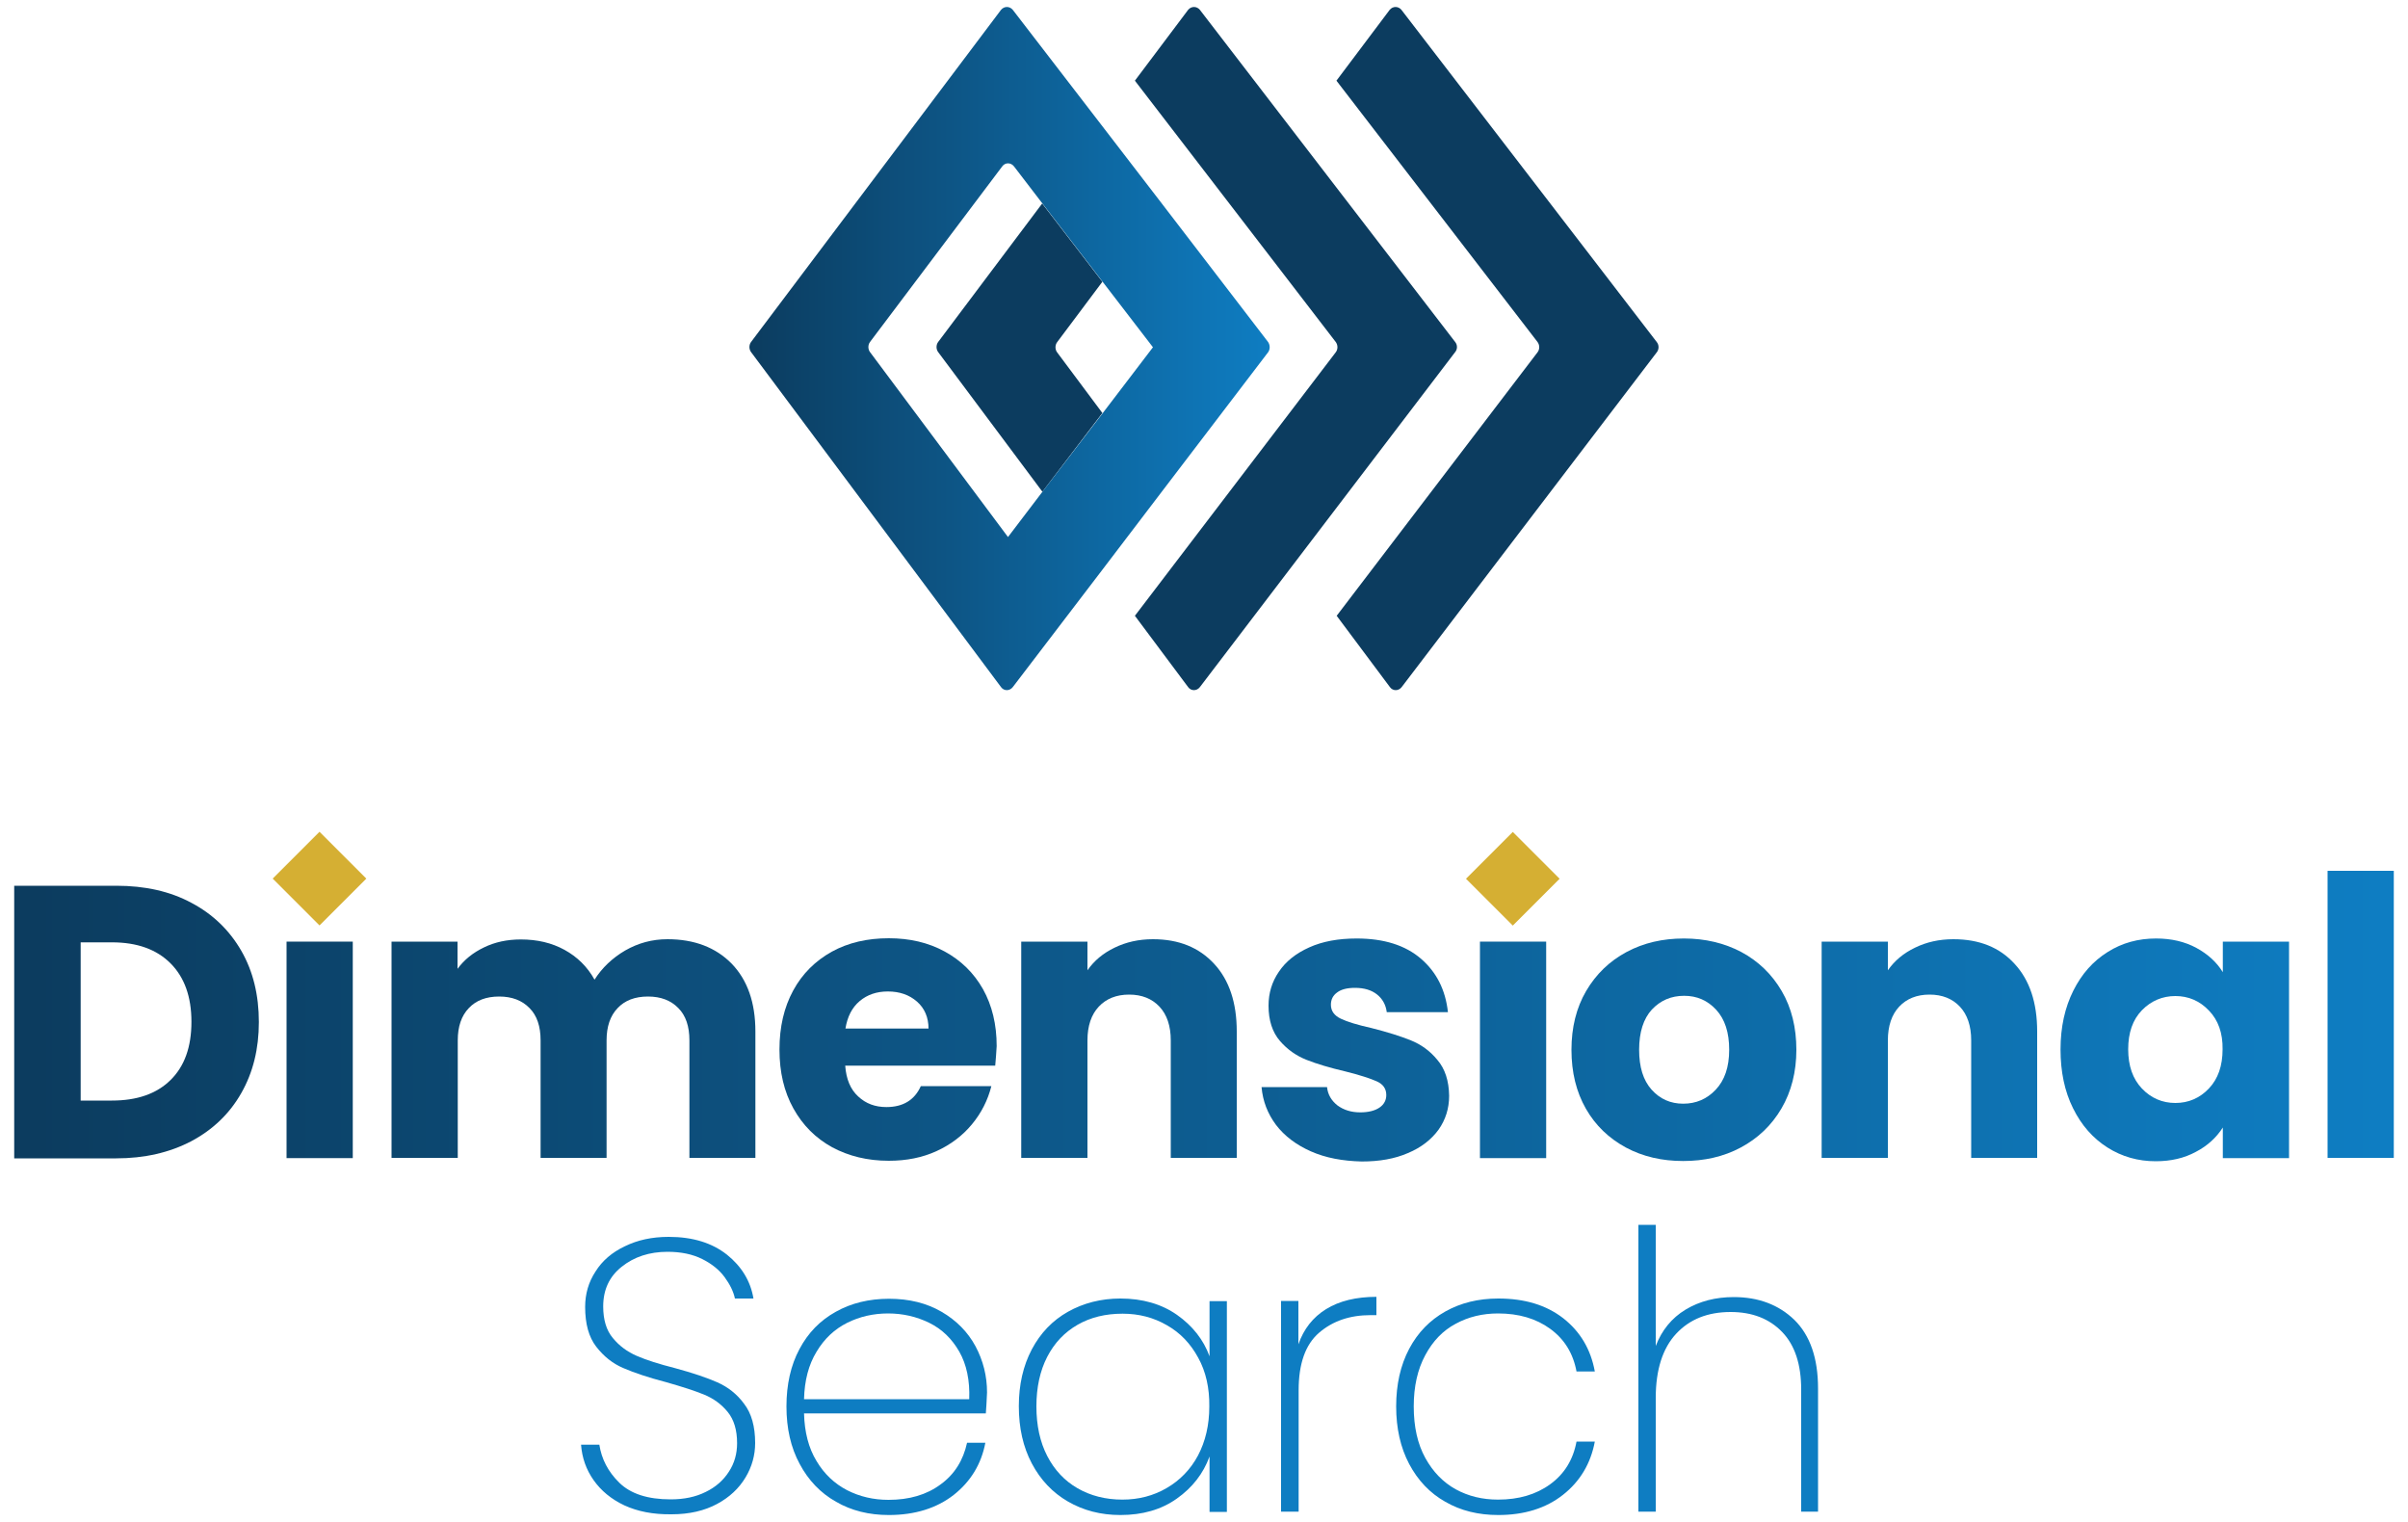 <?xml version="1.0" encoding="UTF-8"?> <svg xmlns="http://www.w3.org/2000/svg" xmlns:xlink="http://www.w3.org/1999/xlink" version="1.1" id="Layer_1" x="0px" y="0px" width="1000px" height="632px" viewBox="0 0 1000 632" style="enable-background:new 0 0 1000 632;" xml:space="preserve"> <style type="text/css"> .Drop_x0020_Shadow{fill:none;} .Round_x0020_Corners_x0020_2_x0020_pt{fill:#FFFFFF;stroke:#231F20;stroke-miterlimit:10;} .Live_x0020_Reflect_x0020_X{fill:none;} .Bevel_x0020_Soft{fill:url(#SVGID_1_);} .Dusk{fill:#FFFFFF;} .Foliage_GS{fill:#FFDD00;} .Pompadour_GS{fill-rule:evenodd;clip-rule:evenodd;fill:#44ADE2;} .st0{fill:#0C3C5F;} .st1{fill:url(#SVGID_00000129921197741217210960000009796061276911738298_);} .st2{fill:url(#SVGID_00000091702581804255812060000009292816865454353822_);} .st3{fill:url(#SVGID_00000044860851910283370260000014197505938194492581_);} .st4{fill:url(#SVGID_00000116235665647554565970000012349195650295077804_);} .st5{fill:url(#SVGID_00000015344060166157472680000014315226211199182501_);} .st6{fill:url(#SVGID_00000005958849101953788940000012898727002677609344_);} .st7{fill:url(#SVGID_00000145741002537250766340000015987483299716661646_);} .st8{fill:url(#SVGID_00000139263127729118938530000003898219670671166343_);} .st9{fill:url(#SVGID_00000151523296789351479540000012187973015066372536_);} .st10{fill:url(#SVGID_00000023981907825817145370000010515237089020743843_);} .st11{fill:url(#SVGID_00000133509830557781047550000010090400502203285383_);} .st12{fill:url(#SVGID_00000167354274137248356190000017953411870260997287_);} .st13{fill:#0E7DC2;} .st14{fill:#D5AF33;} </style> <linearGradient id="SVGID_1_" gradientUnits="userSpaceOnUse" x1="0" y1="68.56" x2="0.707" y2="69.267"> <stop offset="0" style="stop-color:#DEDFE3"></stop> <stop offset="0.178" style="stop-color:#DADBDF"></stop> <stop offset="0.361" style="stop-color:#CECFD3"></stop> <stop offset="0.546" style="stop-color:#B9BCBF"></stop> <stop offset="0.732" style="stop-color:#9CA0A2"></stop> <stop offset="0.918" style="stop-color:#787D7E"></stop> <stop offset="1" style="stop-color:#656B6C"></stop> </linearGradient> <path class="st0" d="M457.8,117l-25-32.5L389.6,142c-0.9,1.2-0.9,3,0,4.2l43.3,58l24.9-32.7L439,146.3c-0.9-1.2-0.9-3,0-4.2 L457.8,117z"></path> <linearGradient id="SVGID_00000147212267291627512320000000584365497073108155_" gradientUnits="userSpaceOnUse" x1="311.243" y1="144.706" x2="527.36" y2="144.706"> <stop offset="0" style="stop-color:#0C3C5F"></stop> <stop offset="1" style="stop-color:#0E7DC2"></stop> </linearGradient> <path style="fill:url(#SVGID_00000147212267291627512320000000584365497073108155_);" d="M482.4,84.4l-25-32.5L420.6,4.1 c-1.3-1.6-3.6-1.6-4.9,0L311.9,142c-0.9,1.2-0.9,3,0,4.2l103.8,139.1c1.2,1.7,3.6,1.7,4.9,0l36.8-48.2l24.9-32.7l44.3-58.1 c0.9-1.2,0.9-3,0-4.3L482.4,84.4z M432.9,204.2L418.6,223l-57.3-76.8c-0.9-1.2-0.9-3,0-4.2l54.9-72.9c1.2-1.7,3.6-1.7,4.9,0 l11.8,15.4l25,32.5l20.9,27.2l-20.9,27.4L432.9,204.2z"></path> <path class="st0" d="M604.3,142L498.3,4.1c-1.3-1.6-3.6-1.6-4.9,0l-22.1,29.4L554.7,142c0.9,1.2,1,3,0,4.3l-83.4,109.4l22.1,29.6 c1.2,1.7,3.6,1.7,4.9,0l106-139.1C605.3,145,605.3,143.2,604.3,142z"></path> <path class="st0" d="M688,142L582,4.1c-1.3-1.6-3.6-1.6-4.9,0L555,33.5L638.5,142c0.9,1.2,1,3,0,4.3l-83.4,109.4l22.1,29.6 c1.2,1.7,3.6,1.7,4.9,0l106-139.1C689,145,689,143.2,688,142z"></path> <linearGradient id="SVGID_00000049189194955783778730000015178739781251177093_" gradientUnits="userSpaceOnUse" x1="7.532" y1="424.307" x2="988.493" y2="424.307"> <stop offset="6.806378e-03" style="stop-color:#0C3C5F"></stop> <stop offset="1" style="stop-color:#0E7DC2"></stop> </linearGradient> <path style="fill:url(#SVGID_00000049189194955783778730000015178739781251177093_);" d="M79.5,374.9c8.9,4.7,15.8,11.4,20.7,19.9 c4.9,8.5,7.3,18.4,7.3,29.6c0,11.1-2.4,20.9-7.3,29.5c-4.9,8.6-11.8,15.2-20.8,20c-9,4.7-19.4,7.1-31.2,7.1H5.9V367.8h42.4 C60.2,367.8,70.6,370.1,79.5,374.9z M70.8,448.5c5.8-5.7,8.7-13.7,8.7-24.2c0-10.4-2.9-18.5-8.7-24.3s-13.9-8.7-24.3-8.7h-13V457h13 C56.9,457,65,454.2,70.8,448.5z"></path> <linearGradient id="SVGID_00000170976237432298976430000015762172224084223108_" gradientUnits="userSpaceOnUse" x1="7.532" y1="435.904" x2="988.493" y2="435.904"> <stop offset="6.806378e-03" style="stop-color:#0C3C5F"></stop> <stop offset="1" style="stop-color:#0E7DC2"></stop> </linearGradient> <path style="fill:url(#SVGID_00000170976237432298976430000015762172224084223108_);" d="M146.5,391v89.9H119V391H146.5z"></path> <linearGradient id="SVGID_00000137108531717392879650000000629984683261818249_" gradientUnits="userSpaceOnUse" x1="7.532" y1="435.421" x2="988.493" y2="435.421"> <stop offset="6.806378e-03" style="stop-color:#0C3C5F"></stop> <stop offset="1" style="stop-color:#0E7DC2"></stop> </linearGradient> <path style="fill:url(#SVGID_00000137108531717392879650000000629984683261818249_);" d="M303.8,400.1c6.6,6.8,9.9,16.2,9.9,28.2 v52.5h-27.4V432c0-5.8-1.5-10.3-4.6-13.4c-3.1-3.2-7.3-4.8-12.6-4.8c-5.4,0-9.6,1.6-12.6,4.8c-3.1,3.2-4.6,7.7-4.6,13.4v48.8h-27.4 V432c0-5.8-1.5-10.3-4.6-13.4c-3.1-3.2-7.3-4.8-12.6-4.8c-5.4,0-9.6,1.6-12.6,4.8c-3.1,3.2-4.6,7.7-4.6,13.4v48.8h-27.5V391H190 v11.3c2.8-3.8,6.4-6.7,11-8.9c4.5-2.2,9.6-3.3,15.3-3.3c6.8,0,12.8,1.4,18.1,4.3c5.3,2.9,9.5,7,12.5,12.4c3.1-4.9,7.4-9,12.7-12.1 c5.4-3.1,11.2-4.7,17.6-4.7C288.3,390,297.2,393.4,303.8,400.1z"></path> <linearGradient id="SVGID_00000022527115073341049110000007017439140831220387_" gradientUnits="userSpaceOnUse" x1="7.532" y1="435.904" x2="988.493" y2="435.904"> <stop offset="6.806378e-03" style="stop-color:#0C3C5F"></stop> <stop offset="1" style="stop-color:#0E7DC2"></stop> </linearGradient> <path style="fill:url(#SVGID_00000022527115073341049110000007017439140831220387_);" d="M413.3,442.5h-62.3 c0.4,5.6,2.2,9.9,5.4,12.8c3.2,3,7.1,4.4,11.7,4.4c6.9,0,11.7-2.9,14.3-8.7h29.3c-1.5,5.9-4.2,11.2-8.1,15.9 c-3.9,4.7-8.8,8.4-14.7,11.1c-5.9,2.7-12.5,4-19.8,4c-8.8,0-16.6-1.9-23.5-5.6c-6.9-3.8-12.2-9.1-16.1-16.1 c-3.9-7-5.8-15.1-5.8-24.5s1.9-17.5,5.7-24.5c3.8-7,9.2-12.3,16-16.1c6.9-3.8,14.8-5.6,23.7-5.6c8.7,0,16.4,1.8,23.2,5.5 c6.8,3.7,12.1,8.9,15.9,15.6c3.8,6.8,5.7,14.7,5.7,23.7C413.7,437,413.6,439.7,413.3,442.5z M385.6,427.2c0-4.7-1.6-8.5-4.8-11.3 c-3.2-2.8-7.2-4.2-12.1-4.2c-4.6,0-8.5,1.3-11.7,4c-3.2,2.7-5.1,6.5-5.9,11.4H385.6z"></path> <linearGradient id="SVGID_00000013165934732382413450000010729771633919272852_" gradientUnits="userSpaceOnUse" x1="7.532" y1="435.421" x2="988.493" y2="435.421"> <stop offset="6.806378e-03" style="stop-color:#0C3C5F"></stop> <stop offset="1" style="stop-color:#0E7DC2"></stop> </linearGradient> <path style="fill:url(#SVGID_00000013165934732382413450000010729771633919272852_);" d="M504.2,400.2c6.3,6.8,9.4,16.2,9.4,28.1 v52.5h-27.4V432c0-6-1.6-10.7-4.7-14c-3.1-3.3-7.3-5-12.6-5c-5.3,0-9.5,1.7-12.6,5c-3.1,3.3-4.7,8-4.7,14v48.8h-27.5V391h27.5v11.9 c2.8-4,6.5-7.1,11.3-9.4c4.7-2.3,10-3.5,15.9-3.5C489.5,390,497.9,393.4,504.2,400.2z"></path> <linearGradient id="SVGID_00000044876083842415459260000005768915821033559455_" gradientUnits="userSpaceOnUse" x1="7.532" y1="435.904" x2="988.493" y2="435.904"> <stop offset="6.806378e-03" style="stop-color:#0C3C5F"></stop> <stop offset="1" style="stop-color:#0E7DC2"></stop> </linearGradient> <path style="fill:url(#SVGID_00000044876083842415459260000005768915821033559455_);" d="M544.4,478.1c-6.1-2.7-11-6.4-14.5-11 c-3.5-4.7-5.5-9.9-6-15.7h27.2c0.3,3.1,1.8,5.6,4.3,7.6c2.6,1.9,5.7,2.9,9.5,2.9c3.4,0,6.1-0.7,8-2c1.9-1.3,2.8-3.1,2.8-5.2 c0-2.6-1.3-4.5-4-5.7c-2.7-1.2-7-2.6-13-4.1c-6.4-1.5-11.8-3.1-16.1-4.8c-4.3-1.7-8-4.3-11.1-7.9c-3.1-3.6-4.7-8.5-4.7-14.6 c0-5.2,1.4-9.9,4.3-14.1c2.8-4.2,7-7.6,12.6-10.1c5.5-2.5,12.1-3.7,19.7-3.7c11.3,0,20.2,2.8,26.7,8.4c6.5,5.6,10.2,13,11.2,22.2 h-25.4c-0.4-3.1-1.8-5.6-4.1-7.4c-2.3-1.8-5.3-2.7-9.1-2.7c-3.2,0-5.7,0.6-7.4,1.9c-1.7,1.2-2.6,2.9-2.6,5.1c0,2.6,1.4,4.5,4.1,5.8 c2.7,1.3,7,2.6,12.8,3.9c6.7,1.7,12.1,3.4,16.3,5.1c4.2,1.7,7.9,4.3,11,8.1c3.2,3.7,4.8,8.7,4.9,14.9c0,5.3-1.5,10-4.4,14.1 c-3,4.1-7.2,7.4-12.7,9.7c-5.5,2.4-11.9,3.5-19.2,3.5C557.5,482.1,550.5,480.8,544.4,478.1z"></path> <linearGradient id="SVGID_00000036941042486126476980000010943136643722786707_" gradientUnits="userSpaceOnUse" x1="7.532" y1="435.904" x2="988.493" y2="435.904"> <stop offset="6.806378e-03" style="stop-color:#0C3C5F"></stop> <stop offset="1" style="stop-color:#0E7DC2"></stop> </linearGradient> <path style="fill:url(#SVGID_00000036941042486126476980000010943136643722786707_);" d="M642.1,391v89.9h-27.5V391H642.1z"></path> <linearGradient id="SVGID_00000083046846399726796820000006500034762203252662_" gradientUnits="userSpaceOnUse" x1="7.532" y1="435.904" x2="988.493" y2="435.904"> <stop offset="6.806378e-03" style="stop-color:#0C3C5F"></stop> <stop offset="1" style="stop-color:#0E7DC2"></stop> </linearGradient> <path style="fill:url(#SVGID_00000083046846399726796820000006500034762203252662_);" d="M675.2,476.5c-7-3.8-12.6-9.1-16.6-16.1 c-4-7-6-15.1-6-24.5c0-9.2,2-17.4,6.1-24.4c4.1-7,9.7-12.4,16.8-16.2c7.1-3.8,15-5.6,23.8-5.6c8.8,0,16.8,1.9,23.8,5.6 c7.1,3.8,12.7,9.2,16.8,16.2c4.1,7,6.1,15.2,6.1,24.4c0,9.2-2.1,17.4-6.2,24.4c-4.1,7-9.8,12.4-16.9,16.2 c-7.1,3.8-15.1,5.6-23.9,5.6C690.2,482.1,682.3,480.3,675.2,476.5z M712.5,452.5c3.7-3.9,5.6-9.4,5.6-16.6c0-7.2-1.8-12.7-5.4-16.6 c-3.6-3.9-8-5.8-13.3-5.8c-5.4,0-9.8,1.9-13.4,5.7c-3.5,3.8-5.3,9.4-5.3,16.7c0,7.2,1.7,12.7,5.2,16.6c3.5,3.9,7.9,5.8,13.1,5.8 C704.3,458.3,708.8,456.4,712.5,452.5z"></path> <linearGradient id="SVGID_00000119840494668645263000000014747203994155836598_" gradientUnits="userSpaceOnUse" x1="7.532" y1="435.421" x2="988.493" y2="435.421"> <stop offset="6.806378e-03" style="stop-color:#0C3C5F"></stop> <stop offset="1" style="stop-color:#0E7DC2"></stop> </linearGradient> <path style="fill:url(#SVGID_00000119840494668645263000000014747203994155836598_);" d="M836.6,400.2c6.3,6.8,9.4,16.2,9.4,28.1 v52.5h-27.4V432c0-6-1.6-10.7-4.7-14c-3.1-3.3-7.3-5-12.6-5c-5.3,0-9.5,1.7-12.6,5c-3.1,3.3-4.7,8-4.7,14v48.8h-27.5V391h27.5v11.9 c2.8-4,6.5-7.1,11.3-9.4c4.7-2.3,10-3.5,15.9-3.5C822,390,830.4,393.4,836.6,400.2z"></path> <linearGradient id="SVGID_00000078735153844781822030000001193223570586474169_" gradientUnits="userSpaceOnUse" x1="7.532" y1="435.904" x2="988.493" y2="435.904"> <stop offset="6.806378e-03" style="stop-color:#0C3C5F"></stop> <stop offset="1" style="stop-color:#0E7DC2"></stop> </linearGradient> <path style="fill:url(#SVGID_00000078735153844781822030000001193223570586474169_);" d="M861,411.4c3.5-7,8.2-12.3,14.3-16.1 c6-3.8,12.7-5.6,20.1-5.6c6.3,0,11.9,1.3,16.7,3.9c4.8,2.6,8.5,6,11,10.1V391h27.5v89.9h-27.5v-12.7c-2.7,4.2-6.4,7.6-11.2,10.1 c-4.8,2.6-10.3,3.9-16.7,3.9c-7.3,0-14-1.9-20-5.7c-6-3.8-10.8-9.2-14.3-16.3c-3.5-7-5.2-15.2-5.2-24.4 C855.7,426.5,857.5,418.4,861,411.4z M917.3,419.6c-3.8-4-8.5-6-13.9-6s-10.1,2-13.9,5.9c-3.8,3.9-5.7,9.3-5.7,16.2 c0,6.9,1.9,12.3,5.7,16.3c3.8,4,8.5,6,13.9,6s10.1-2,13.9-6c3.8-4,5.7-9.4,5.7-16.3C923.1,429,921.2,423.6,917.3,419.6z"></path> <linearGradient id="SVGID_00000103960907848254634780000006320167874456986004_" gradientUnits="userSpaceOnUse" x1="7.532" y1="421.246" x2="988.493" y2="421.246"> <stop offset="6.806378e-03" style="stop-color:#0C3C5F"></stop> <stop offset="1" style="stop-color:#0E7DC2"></stop> </linearGradient> <path style="fill:url(#SVGID_00000103960907848254634780000006320167874456986004_);" d="M994.1,361.6v119.2h-27.5V361.6H994.1z"></path> <path class="st13" d="M259.3,625.1c-5.5-2.6-9.7-6.1-12.8-10.5c-3.1-4.4-4.8-9.3-5.2-14.7h7.6c0.9,5.9,3.6,11.2,8.3,15.8 c4.7,4.6,11.8,6.9,21.3,6.9c5.6,0,10.4-1,14.6-3.1c4.1-2,7.3-4.8,9.6-8.4c2.3-3.5,3.4-7.5,3.4-11.8c0-5.5-1.3-9.8-3.9-13 c-2.6-3.2-5.9-5.6-9.8-7.2c-3.9-1.6-9.2-3.3-15.9-5.2c-7.3-1.9-13.2-3.9-17.6-5.8c-4.5-1.9-8.2-4.9-11.3-8.9 c-3.1-4-4.6-9.5-4.6-16.5c0-5.4,1.4-10.3,4.3-14.7c2.8-4.5,6.9-8,12.2-10.5c5.3-2.6,11.3-3.9,18.2-3.9c10,0,18,2.5,24.2,7.4 c6.1,4.9,9.8,11,11,18.2h-7.7c-0.6-2.9-2.1-5.9-4.3-8.9c-2.2-3-5.3-5.5-9.3-7.5c-4-2-8.8-3-14.4-3c-7.5,0-13.9,2.1-19,6.2 c-5.2,4.1-7.7,9.6-7.7,16.5c0,5.5,1.3,9.9,4,13.1c2.7,3.3,6,5.7,9.9,7.4c3.9,1.7,9.2,3.4,15.9,5.1c7.4,2,13.3,4,17.6,5.9 c4.3,1.9,8.1,4.8,11.1,8.9c3.1,4,4.6,9.5,4.6,16.3c0,5-1.3,9.8-4,14.3c-2.7,4.5-6.6,8.2-11.8,11c-5.2,2.8-11.5,4.3-18.9,4.3 C271.1,628.9,264.8,627.6,259.3,625.1z"></path> <path class="st13" d="M409.4,586.9h-75.5c0.2,7.8,1.9,14.4,5.2,19.8c3.2,5.4,7.5,9.4,12.7,12.1c5.3,2.7,11,4,17.2,4 c8.6,0,15.8-2.1,21.6-6.4c5.8-4.2,9.4-10,11-17.3h7.6c-1.7,8.9-6.1,16.1-13.2,21.7c-7.1,5.5-16.1,8.3-26.9,8.3 c-8.2,0-15.5-1.8-21.9-5.5c-6.4-3.6-11.5-8.9-15.1-15.7c-3.7-6.8-5.5-14.8-5.5-23.9c0-9.1,1.8-17.1,5.4-23.8 c3.6-6.8,8.6-11.9,15.1-15.5c6.4-3.6,13.8-5.4,22.1-5.4c8.4,0,15.6,1.8,21.8,5.4c6.2,3.6,10.9,8.4,14.1,14.3 c3.2,6,4.8,12.4,4.8,19.2C409.7,582,409.6,584.9,409.4,586.9z M398.4,561.3c-3.1-5.4-7.2-9.4-12.5-12c-5.3-2.6-11-3.9-17.1-3.9 c-6.1,0-11.8,1.3-17,3.9c-5.2,2.6-9.5,6.6-12.7,12c-3.3,5.4-5,11.9-5.2,19.7h68.6C402.8,573.2,401.4,566.6,398.4,561.3z"></path> <path class="st13" d="M428.5,560.3c3.6-6.8,8.6-12,15-15.6c6.4-3.6,13.7-5.5,21.8-5.5c9.2,0,17.1,2.3,23.5,6.8 c6.4,4.5,11,10.3,13.5,17.2v-22.9h7.2v87.5h-7.2v-23c-2.6,7.1-7.1,12.9-13.6,17.5c-6.5,4.6-14.3,6.8-23.4,6.8 c-8.2,0-15.4-1.9-21.8-5.6c-6.4-3.7-11.4-9-15-15.8c-3.6-6.8-5.4-14.7-5.4-23.8C423.1,575,424.9,567.1,428.5,560.3z M497.6,563.8 c-3.2-5.9-7.5-10.4-13-13.5c-5.5-3.2-11.6-4.8-18.4-4.8c-7.1,0-13.3,1.5-18.7,4.6c-5.4,3.1-9.6,7.5-12.6,13.3 c-3,5.8-4.5,12.7-4.5,20.6c0,7.9,1.5,14.8,4.5,20.6c3,5.8,7.2,10.3,12.6,13.4c5.4,3.1,11.6,4.7,18.6,4.7c6.8,0,12.9-1.6,18.4-4.8 c5.5-3.2,9.9-7.7,13-13.5c3.1-5.9,4.7-12.6,4.7-20.4C502.3,576.4,500.8,569.6,497.6,563.8z"></path> <path class="st13" d="M550.7,543.6c5.5-3.4,12.5-5.1,20.9-5.1v7.6h-2.4c-8.6,0-15.7,2.4-21.4,7.3c-5.7,4.9-8.5,12.9-8.5,23.9v50.4 H532v-87.5h7.2v18C541.4,551.9,545.2,547,550.7,543.6z"></path> <path class="st13" d="M585.2,560.1c3.6-6.8,8.6-11.9,15-15.5c6.4-3.6,13.7-5.4,22-5.4c11,0,19.9,2.7,27,8.2 c7,5.5,11.4,12.8,13.1,22.1h-7.6c-1.4-7.5-5-13.4-10.9-17.7c-5.9-4.3-13.1-6.4-21.7-6.4c-6.4,0-12.3,1.4-17.6,4.3 c-5.3,2.8-9.5,7.2-12.6,13c-3.2,5.9-4.8,13-4.8,21.3c0,8.5,1.6,15.6,4.8,21.4c3.2,5.8,7.4,10.1,12.6,13c5.3,2.9,11.1,4.3,17.6,4.3 c8.6,0,15.8-2.1,21.7-6.4c5.9-4.3,9.5-10.2,10.9-17.7h7.6c-1.7,9.1-6.1,16.5-13.2,22.1c-7.1,5.6-16.1,8.4-26.9,8.4 c-8.3,0-15.6-1.8-22-5.5c-6.4-3.6-11.4-8.9-15-15.7c-3.6-6.8-5.4-14.8-5.4-23.9C579.8,574.9,581.6,566.9,585.2,560.1z"></path> <path class="st13" d="M745.2,548.1c6.5,6.4,9.8,15.9,9.8,28.4v51.2H748v-50.7c0-10.4-2.6-18.4-7.9-23.9c-5.3-5.5-12.4-8.3-21.4-8.3 c-9.5,0-17,3-22.6,9c-5.6,6-8.5,14.9-8.5,26.7v47.2h-7.2V508.6h7.2v50.3c2.5-6.5,6.6-11.6,12.4-15.1c5.8-3.5,12.5-5.2,20-5.2 C730.3,538.6,738.7,541.8,745.2,548.1z"></path> <rect x="119" y="351.1" transform="matrix(0.707 -0.707 0.707 0.707 -219.115 200.737)" class="st14" width="27.5" height="27.5"></rect> <rect x="614.6" y="351.1" transform="matrix(0.707 -0.707 0.707 0.707 -73.95 551.195)" class="st14" width="27.5" height="27.5"></rect> </svg> 
